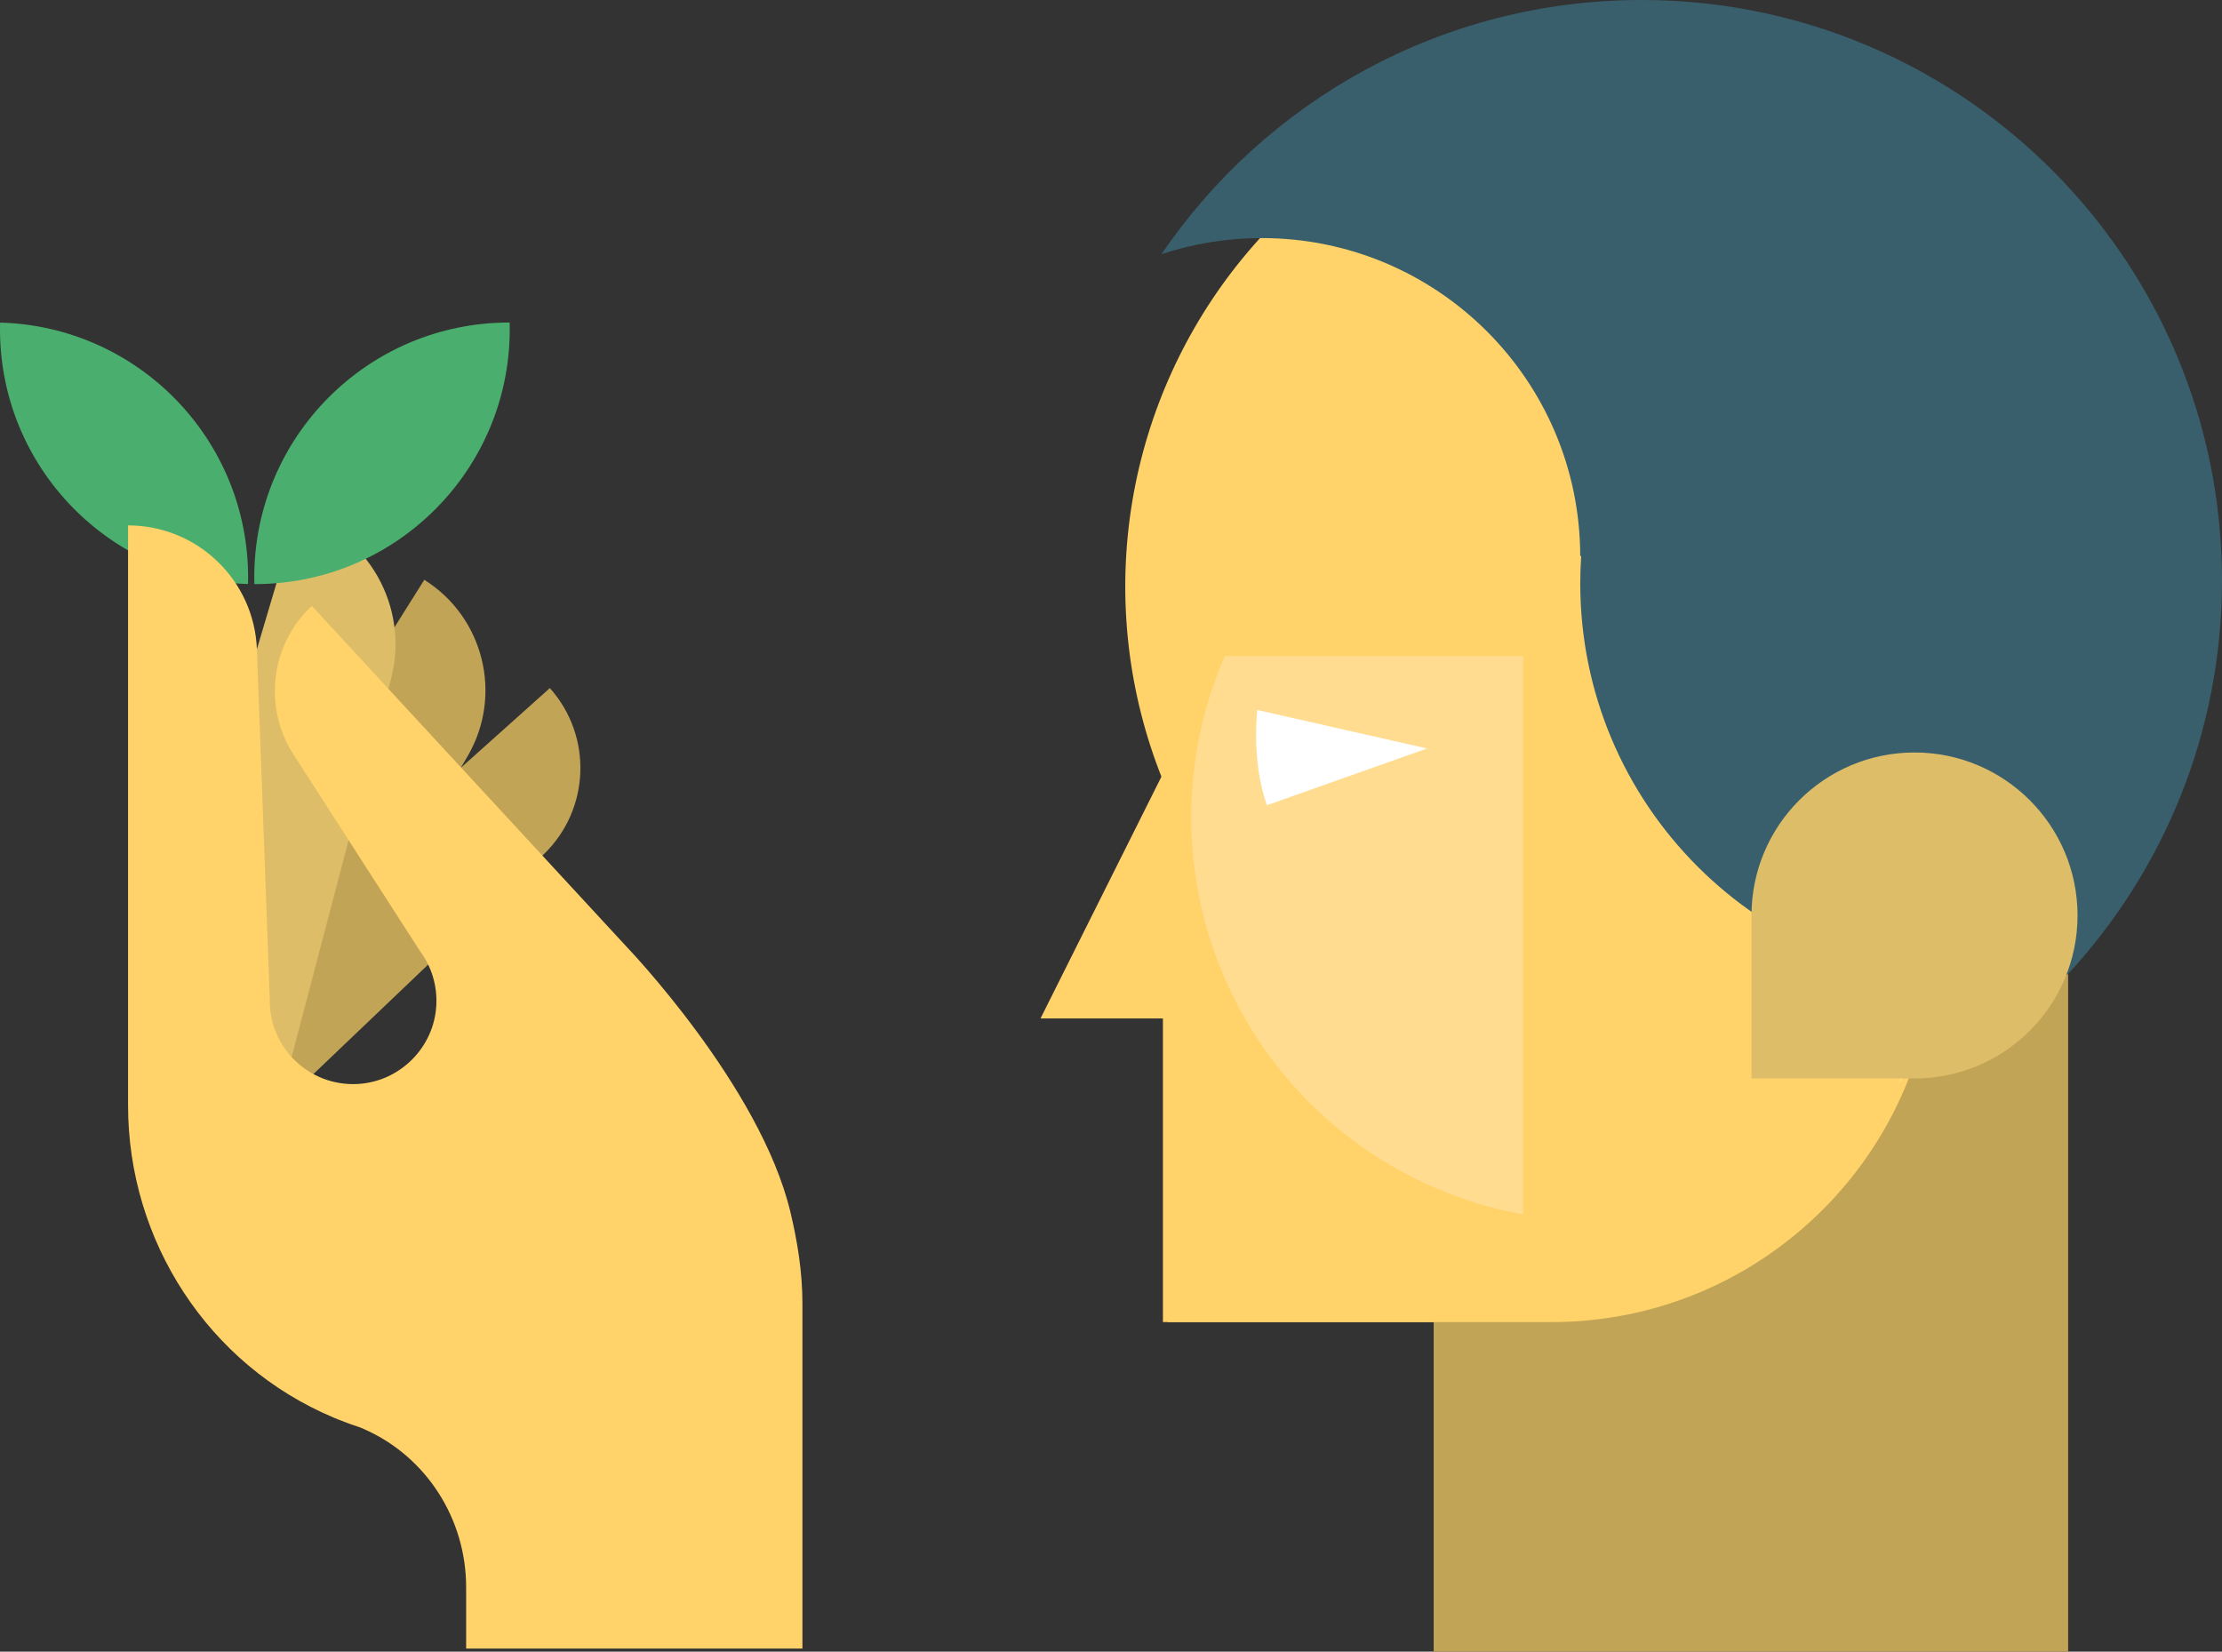 <svg xmlns="http://www.w3.org/2000/svg" xmlns:xlink="http://www.w3.org/1999/xlink" version="1.1" id="Layer_1" x="0px" y="0px" style="enable-background:new 0 0 1920 1080;" xml:space="preserve" viewBox="257.3 32.67 1415.06 1052">
<rect x="257.3" y="32.67" width="1415.06" height="1052" fill="#333333" stroke="none"/>
<style type="text/css">
	.st0{fill:#FFD369;}
	.st1{fill:#C2A456;}
	.st2{fill:#FFDC8F;}
	.st3{fill:#FFFFFF;}
	.st4{fill:#395F6D;}
	.st5{fill:#DEBD69;}
	.st6{fill:#4AAF6E;}
</style>
<g>
	<rect x="1000.9" y="450.49" class="st0" width="247.38" height="424.29"/>
	
		<rect x="1170.31" y="450.49" transform="matrix(-1 -4.489710e-11 4.489710e-11 -1 2744.681 1535.161)" class="st1" width="404.05" height="634.19"/>
	<circle class="st0" cx="1303.75" cy="406.26" r="329.84"/>
	<path class="st0" d="M1489.66,435.49H997.9v439.29h247.38c134.97,0,244.38-109.41,244.38-244.38V435.49z"/>
	<polygon class="st0" points="919.94,681.37 1035.38,681.37 1035.38,450.49  "/>
	<circle class="st2" cx="1273.01" cy="553.18" r="257.12"/>
	<path class="st0" d="M1000.9,450.49h226.39v389.81c0,0,215.14-6,255.63-158.92c40.48-152.93-72.71-385.69-72.71-385.69   s-107.95-82.83-233.14-52.85S1000.9,450.49,1000.9,450.49z"/>
	<path class="st3" d="M1166.08,509.42l-108.07-24.52c0,0-4.04,32.03,6.11,60.66L1166.08,509.42z"/>
	<path class="st4" d="M1060.79,184.31c-22.3,0-43.75,3.61-63.82,10.25c66.52-97.71,178.64-161.89,305.76-161.89   c109.54,0,207.94,47.65,275.62,123.35c55.24,61.78,90.02,142.25,93.68,230.75c0.21,5.15,0.33,10.33,0.33,15.54   c0,96.93-37.31,185.14-98.35,251.06c-17.77,3.92-36.23,6-55.17,6c-140.93,0-255.17-114.24-255.17-255.17   c0-5.86,0.22-11.67,0.6-17.43h-0.61C1263.44,274.91,1172.7,184.31,1060.79,184.31z"/>
	<path class="st5" d="M1476.54,719.6c57.34,0,103.82-46.48,103.82-103.82c0-57.34-46.48-103.82-103.82-103.82   s-103.82,46.48-103.82,103.82V719.6H1476.54z"/>
</g>
<g>
	<path class="st1" d="M417.12,754.73l-56.34-62.93l246.68-220.84v0c27.37,30.57,25.67,77.3-3.83,105.8L417.12,754.73z"/>
	<path class="st1" d="M413.66,756.36l-46.78-29.37c-17.2-10.8-22.39-33.5-11.59-50.7l172.22-274.32l0,0   c37.85,23.76,50.15,73.2,27.84,111.92L413.66,756.36z"/>
	<path class="st5" d="M431.51,749.83l-54.33-16.13c-21.15-6.28-33.2-28.52-26.92-49.67l96.45-324.79h0   c44.99,13.36,71.37,59.9,59.73,105.36L431.51,749.83z"/>
	<path class="st6" d="M257.36,238.16c-0.04,1.41-0.06,2.83-0.06,4.25c0,88.18,70.32,159.93,157.94,162.24   c0.04-1.41,0.06-2.83,0.06-4.25C415.3,312.23,344.98,240.47,257.36,238.16z"/>
	<path class="st0" d="M760.61,804.46c4.51,18.81,7.71,38.31,7.71,58.57v219.69H592.9h-15.74h-23v-39.07   c0-43.28-25.1-82.96-64.64-100.55c-0.86-0.38-1.72-0.75-2.58-1.12c-4.77-1.55-9.47-3.25-14.1-5.11c-1.1-0.44-2.19-0.89-3.27-1.35   c-79.61-33.58-130.72-112.36-130.72-198.77V367.32h0c44.18,0,80.45,34.96,82.07,79.11l8.17,222.33c0.01-0.01,0.02-0.01,0.03-0.02   c-0.01,0.46-0.03,0.91-0.03,1.37c0,30.14,25.12,54.41,55.57,53.02c27.1-1.24,49.14-23.16,50.51-50.25   c0.65-12.89-3.29-24.83-10.34-34.34L444.2,513.22c-19.45-30.23-14.54-70.03,11.66-94.63l0,0l200.3,216.92   C656.17,635.5,741.36,724.2,760.61,804.46z"/>
	<path class="st6" d="M581.92,242.41c0-1.44-0.02-2.88-0.06-4.31c-0.11,0-0.22,0-0.33,0c-89.64,0-162.3,72.67-162.3,162.3   c0,1.44,0.02,2.88,0.06,4.31c0.11,0,0.22,0,0.33,0C509.25,404.72,581.92,332.05,581.92,242.41z"/>
</g>
</svg>